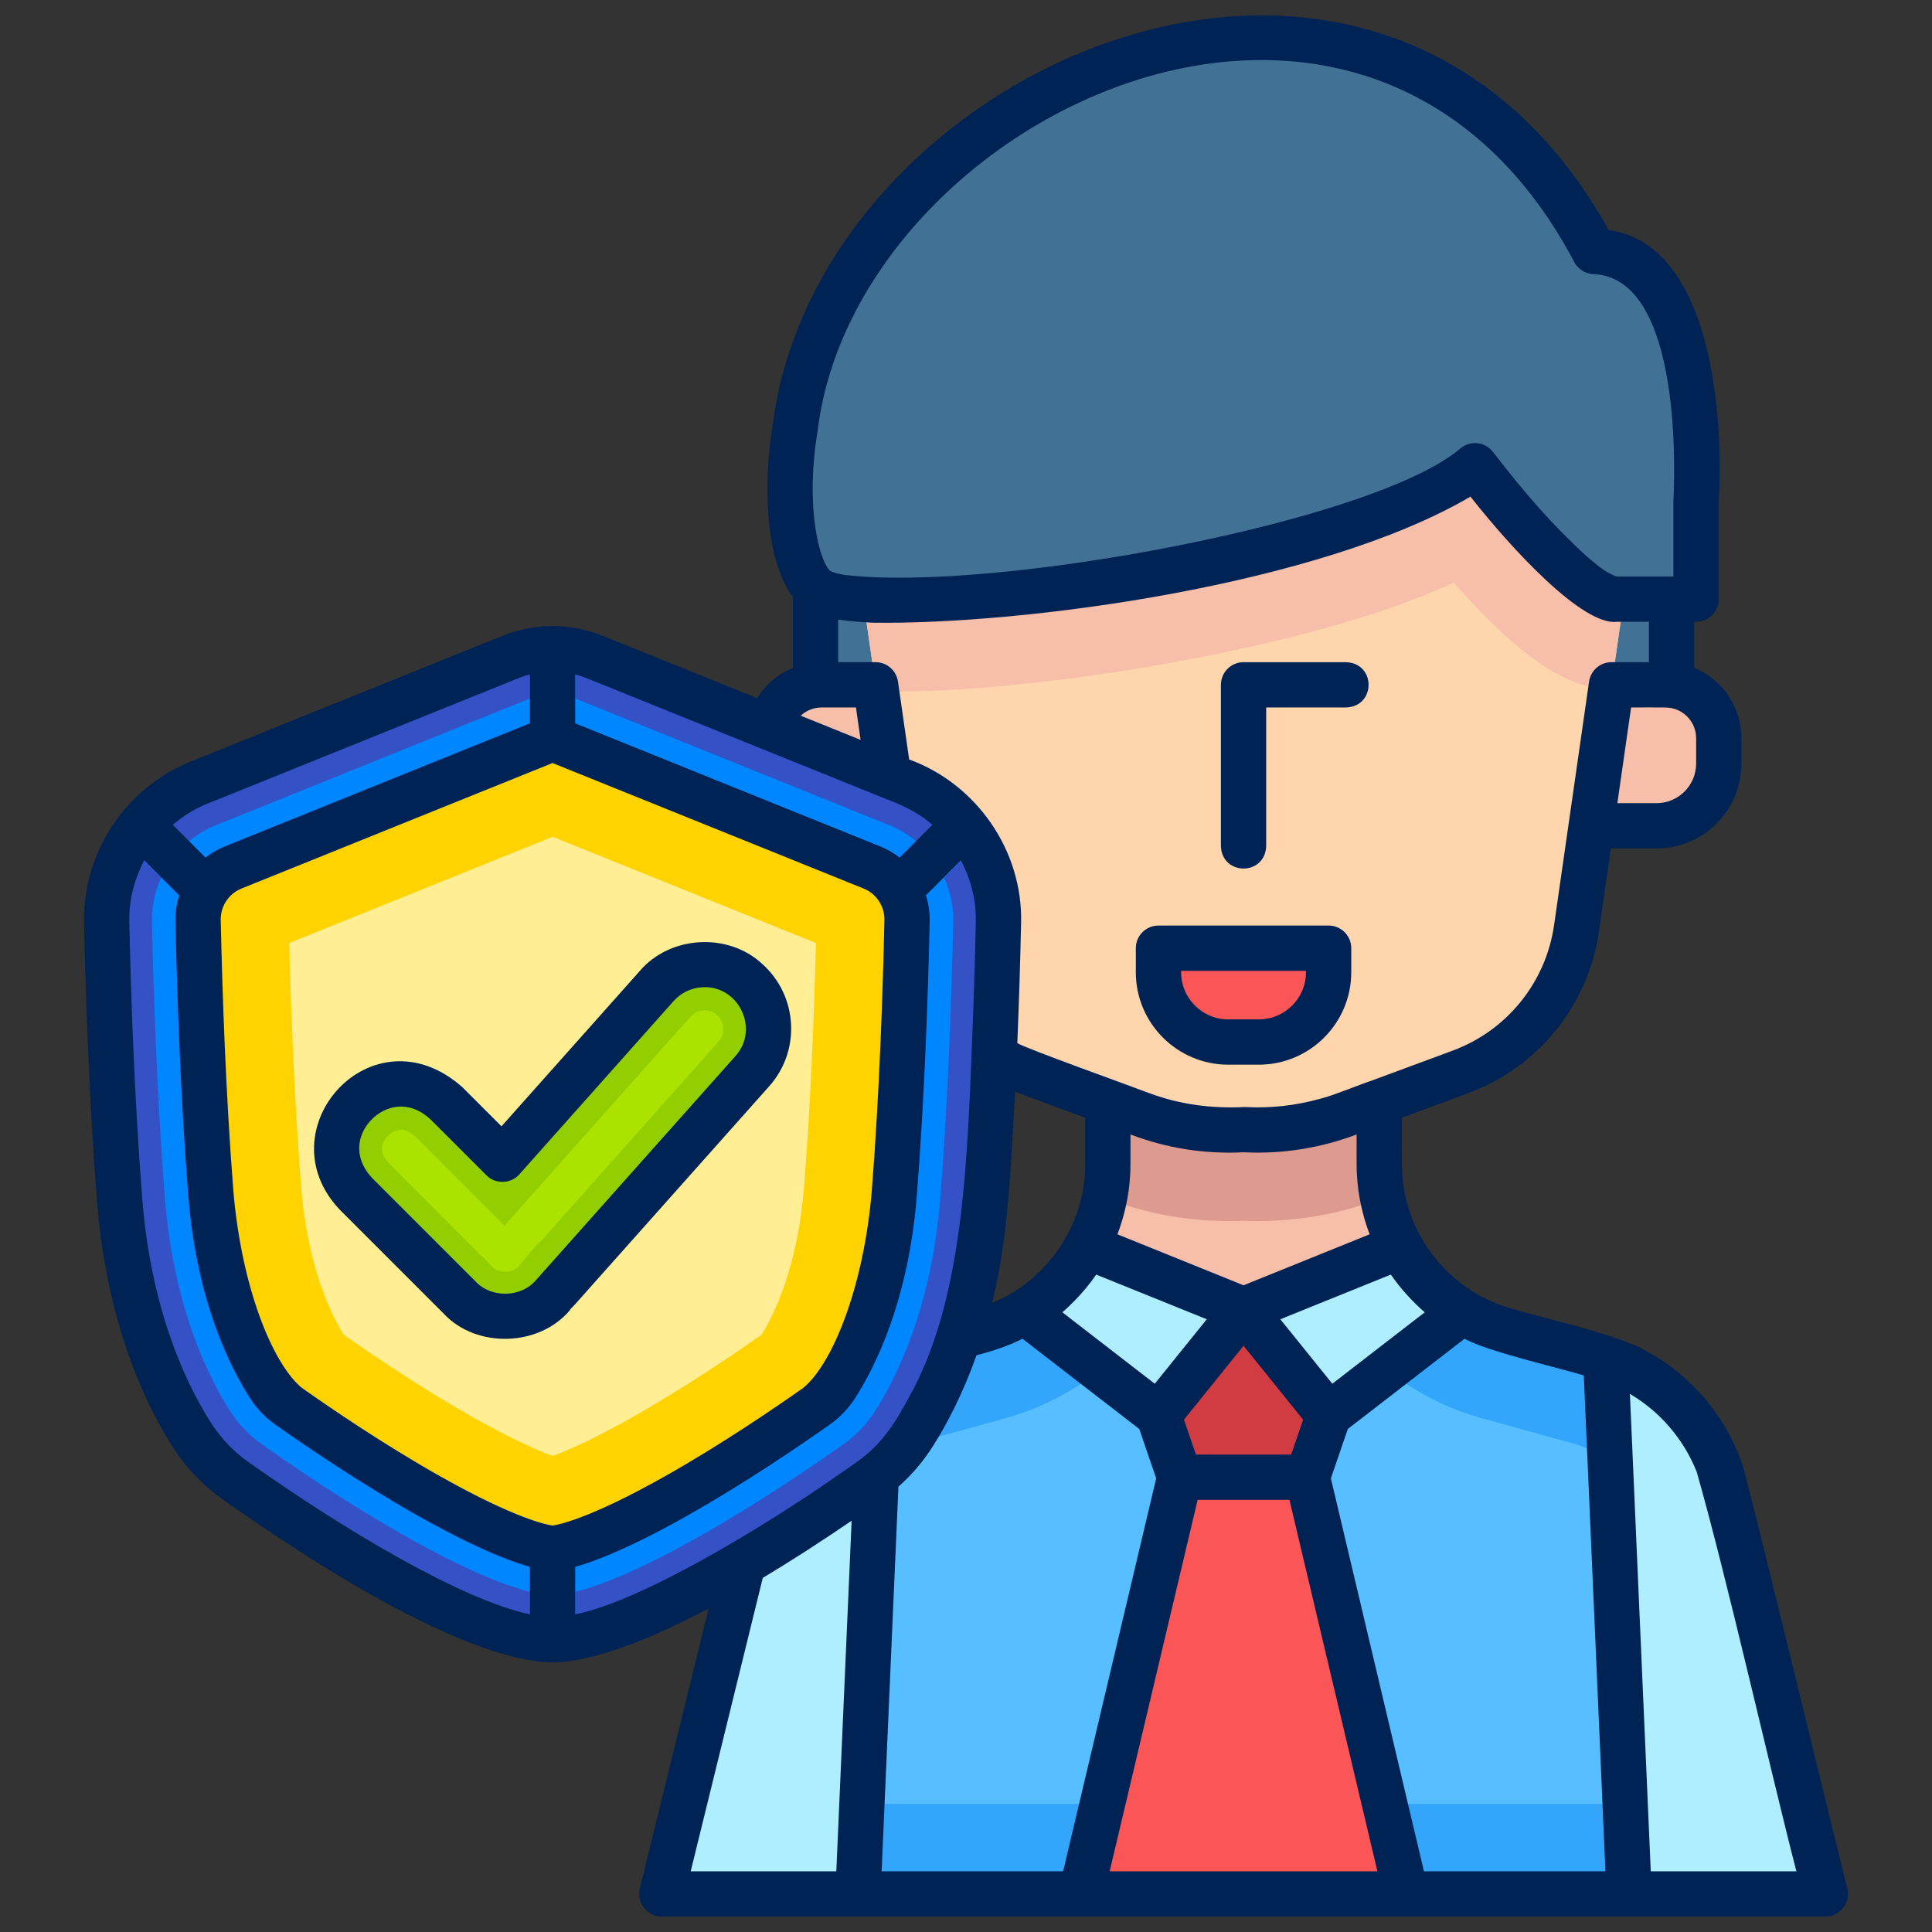 <svg id="Layer_4" viewBox="0 0 512 512" xmlns="http://www.w3.org/2000/svg" data-name="Layer 4"><rect x="0" y="0" width="512" height="512" fill="#333333" stroke="none"/><g><g><path d="m457.25 394.265c-4.15-16.897-17.114-30.229-33.888-34.852l-24.288-6.694c-19.818-5.462-33.548-23.487-33.548-44.044v-16.513l-8.776 3.247c-8.746 3.237-18.007 4.601-27.195 4.082-9.188.519-18.448-.846-27.195-4.082l-8.763-3.243v16.508c0 20.557-13.73 38.582-33.548 44.044l-24.288 6.694c-16.774 4.623-29.737 17.955-33.888 34.852l-26.476 107.784h308.328l-26.476-107.784z" fill="#33a6fb"/><path d="m206.007 478.049 19.175-78.06c2.074-8.445 8.572-15.128 16.957-17.438l24.288-6.693c25.391-6.998 44.328-27.72 49.657-52.768 3.202.339 6.429.51 9.674.51 1.261 0 2.533-.027 3.799-.079 1.266.053 2.539.079 3.8.079 3.248 0 6.479-.171 9.685-.512 5.327 25.051 24.265 45.771 49.656 52.77l24.29 6.693c8.384 2.311 14.881 8.992 16.955 17.438l19.175 78.061h-247.11z" fill="#57bfff"/><path d="m329.556 299.492c-9.188.519-18.448-.846-27.195-4.082l-8.763-3.243v16.508c0 7.808-1.985 15.248-5.527 21.775l41.491 16.772 41.491-16.772c-3.542-6.528-5.527-13.968-5.527-21.775v-16.513l-8.776 3.248c-8.746 3.236-18.007 4.601-27.195 4.082z" fill="#f7bfa9"/><path d="m428.598 158.915c-10.842 0-37.699-35.359-37.699-35.359-33.955 26.999-162.059 42.847-174.675 32.526-.029-.024-.058-.056-.087-.081v25.722c.538-.062 1.082-.102 1.636-.102h14.41c9.108 0 16.491 7.383 16.491 16.491v.945h161.778v-.945c0-9.107 7.383-16.491 16.491-16.491h14.41c.554 0 1.098.04 1.636.102v-22.808h-14.39z" fill="#417195"/><path d="m356.751 295.41c-8.747 3.236-18.007 4.601-27.195 4.082-9.188.519-18.448-.846-27.194-4.082l-8.764-3.243v16.508c0 2.987-.295 5.918-.852 8.767l1.287.477c10.188 3.77 20.86 5.681 31.724 5.681 1.261 0 2.533-.026 3.8-.079 1.266.053 2.539.079 3.8.079 10.862 0 21.535-1.911 31.724-5.682l1.298-.48c-.557-2.848-.852-5.777-.852-8.763v-16.513l-8.775 3.248z" fill="#dd9b90"/><path d="m430.329 158.915-12.527 87.229c-2.493 17.361-14.29 31.963-30.739 38.05l-30.312 11.216c-8.747 3.236-18.007 4.601-27.195 4.082-9.188.519-18.448-.846-27.195-4.082l-30.312-11.216c-16.449-6.087-28.246-20.689-30.739-38.05l-12.527-87.229 160.48-76.813 41.065 76.813z" fill="#ffd5ae"/><path d="m430.329 158.915-41.065-76.813-160.48 76.813 3.485 24.265c1.672.05 3.396.082 5.217.082 23.111 0 56.422-3.971 86.931-10.362 25.133-5.266 45.493-11.444 60.87-18.456.869.983 1.762 1.978 2.671 2.974 15.769 17.274 27.209 24.787 38.933 25.446z" fill="#f7bfa9"/><path d="m449.477 133.122s4.576-65.689-26.965-66.327c0 0-37.919-82.909-129.756-48.47-91.837 34.439-90.085 126.667-76.531 137.756 12.615 10.321 140.719-5.527 174.674-32.526 0 0 26.857 35.359 37.699 35.359h20.879v-25.793z" fill="#417195"/><path d="m307.017 251.413h45.09v6.38c0 10.206-8.286 18.492-18.492 18.492h-8.105c-10.206 0-18.492-8.286-18.492-18.492z" fill="#fb5657"/><g fill="#afeeff"><path d="m233.589 360.07-6.2 141.98h-51.99l26.48-107.78c3.97-16.16 16-29.06 31.71-34.2z"/><path d="m483.729 502.05h-51.99l-6.2-141.97c15.72 5.14 27.74 18.03 31.71 34.19z"/><path d="m271.549 347.77 35.469 27.409 22.545-27.955-41.487-16.771s-.004-.001-.005-.001c-3.845 7.086-9.532 13.089-16.523 17.316l.001.002z"/><path d="m387.576 347.77-35.469 27.409-22.545-27.955 41.487-16.771s.004-.001.005-.001c3.845 7.086 9.532 13.089 16.523 17.316z"/></g><path d="m352.107 375.178-5.635 16.431h-33.819l-5.635-16.431 22.545-27.955z" fill="#d13b42"/><path d="m346.472 391.609 26.156 110.44h-86.131l26.156-110.44z" fill="#fb5657"/><path d="m441.352 181.621h-14.284l-5.365 37.359h17.312c9.108 0 16.491-7.383 16.491-16.491v-6.715c0-7.817-6.337-14.153-14.153-14.153z" fill="#f7bfa9"/><path d="m232.045 181.621h-14.272c-7.817 0-14.153 6.336-14.153 14.153v6.715c0 9.108 7.383 16.491 16.491 16.491h17.3l-5.365-37.359z" fill="#f7bfa9"/></g><g><path d="m135.346 174.225c7.122-2.873 15.08-2.873 22.202 0l82.658 33.351c15.04 6.068 24.758 20.804 24.407 37.018-.426 19.67-1.368 47.372-3.45 73.744-2.507 31.751-12.724 52.211-19.398 62.469-3.005 4.62-6.88 8.603-11.381 11.783-15.717 11.104-61.569 42.082-83.937 42.082s-68.22-30.978-83.937-42.082c-4.501-3.18-8.376-7.163-11.381-11.783-6.674-10.258-16.891-30.719-19.398-62.469-2.082-26.372-3.024-54.074-3.45-73.744-.351-16.214 9.367-30.95 24.407-37.018l82.658-33.351z" fill="#3451c6"/><path d="m146.447 422.672c-12.49 0-42.72-15.655-77.013-39.882-3.315-2.342-6.089-5.211-8.247-8.526-5.527-8.496-15.15-27.182-17.494-56.87-2.088-26.443-3.01-54.326-3.416-73.06-.242-11.154 6.55-21.454 16.899-25.63l82.659-33.351c2.11-.852 4.334-1.284 6.611-1.284 2.276 0 4.5.432 6.61 1.284l82.658 33.351c10.35 4.176 17.142 14.476 16.9 25.63-.406 18.73-1.328 46.609-3.417 73.06-2.343 29.686-11.966 48.373-17.494 56.87-2.156 3.314-4.931 6.183-8.247 8.526-34.292 24.228-64.521 39.882-77.013 39.882z" fill="#0087ff"/><g fill="#0087ff"><path d="m146.447 223.743c3.313 0 6-2.687 6-6v-45.053c-3.958-.818-8.042-.818-12 0v45.053c0 3.313 2.687 6 6 6z"/><path d="m67.989 240.924c0.0 0-15.301-15.301-26.466-26.466-3.046 2.679-5.643 5.807-7.711 9.26 11.084 11.084 25.691 25.691 25.691 25.691 5.768 5.43 13.926-2.696 8.485-8.485z"/><path d="m251.37 214.458-27.599 27.599c-2.343 2.343-2.343 6.142 0 8.485 2.343 2.343 6.143 2.343 8.485 0 0 0 13.779-13.779 26.824-26.824-2.068-3.453-4.665-6.581-7.711-9.26z"/><path d="m146.447 391.174c-3.313 0-6 2.687-6 6v36.876c2.136.393 4.154.622 6.0.622 1.846 0 3.864-.229 6-.622v-36.876c0-3.313-2.687-6-6-6z"/></g><path d="m146.447 410.441c-.332 0-8.409-.157-32.577-13.762-15.32-8.624-29.994-18.663-37.378-23.879-2.044-1.444-3.744-3.196-5.052-5.206-4.894-7.523-13.422-24.173-15.553-51.163-2.065-26.155-2.978-53.787-3.381-72.362-.132-6.102 3.584-11.737 9.248-14.022l82.658-33.351c.649-.262 1.334-.395 2.034-.395s1.385.133 2.034.395l82.659 33.351c5.664 2.285 9.38 7.92 9.248 14.022-.403 18.573-1.316 46.203-3.381 72.362-2.131 26.99-10.659 43.64-15.553 51.163-1.308 2.01-3.007 3.762-5.051 5.206-7.384 5.217-22.058 15.256-37.378 23.879-24.169 13.605-32.245 13.762-32.578 13.762z" fill="#ffd300"/><path d="m146.447 385.816c-3.314-1.168-9.87-3.896-20.804-10.05-13.922-7.837-27.393-17-34.6-22.071-3.174-5.142-9.55-17.869-11.231-39.152-1.796-22.763-2.704-46.75-3.161-64.625l69.796-28.161 69.796 28.162c-.457 17.875-1.365 41.862-3.162 64.625-1.68 21.283-8.057 34.011-11.231 39.153-7.205 5.07-20.675 14.233-34.598 22.071-10.935 6.155-17.491 8.882-20.805 10.05z" fill="#ffee93"/><g><path d="m198.002 260.049c-6.999-6.232-17.723-5.609-23.953 1.39l-40.884 45.921-14.916-14.916c-16.526-15.275-39.279 7.44-23.993 23.994-0-0 27.628 27.628 27.628 27.628 6.57 6.847 18.511 6.5 24.668-.715 0.0 0 52.839-59.348 52.839-59.348 6.231-6.998 5.608-17.722-1.39-23.953z" fill="#93cf00"/><path d="m133.855 336.988c-1.354 0-2.561-.448-3.311-1.23l-27.604-27.608c-2.232-2.5-1.848-4.27-1.357-5.391.839-1.918 2.855-3.364 4.689-3.364 1.164 0 2.403.582 3.688 1.729l23.711 23.712 49.341-55.418c1.289-1.448 2.88-1.664 3.714-1.664.86 0 2.129.218 3.296 1.258 1.337 1.19 1.611 2.654 1.656 3.421.044.767-.059 2.252-1.249 3.589 0 0-33.81 37.975-47.337 53.168l-.176-.067-5.493 6.438c-.763.894-2.097 1.428-3.568 1.428z" fill="#abe200"/></g></g></g><g fill="#002356"><path d="m90.004 320.544 27.588 27.589c8.682 9.313 25.442 8.786 33.515-1.024l-.05-.043c.699-.685 1.427-1.502 2.237-2.412l50.568-56.797c8.42-9.457 7.577-24.002-1.88-32.424q0-.001-.001-.001c-9.045-8.399-24.408-7.508-32.424 1.881-0-0-36.656 41.173-36.656 41.173l-10.421-10.42c-23.813-20.991-52.593 11.175-32.477 32.479zm8.549-23.93c3.421-3.421 9.534-5.451 15.532.025l14.827 14.826c2.316 2.423 6.547 2.299 8.724-.252 0.0 0 40.885-45.922 40.885-45.922 1.947-2.188 4.63-3.485 7.554-3.655 9.629-.646 15.307 11.061 8.825 18.239-.093.108-52.009 58.414-52.922 59.443-1.835 2.152-4.674 3.438-7.786 3.529-3.178.075-6.099-1.059-8.075-3.16-0.0 0-27.537-27.538-27.537-27.538-5.478-6.007-3.446-12.117-.026-15.535z"/><path d="m356.731 175.487h-27.179c-3.313 0-6 2.687-6 6v42.729c.27 7.931 11.723 7.951 12-0-0.0 0-0-36.728-0-36.728h21.179c7.941-.274 7.941-11.726 0-12z"/><path d="m352.097 245.279h-45.09c-3.313 0-6 2.687-6 6v6.38c0 13.505 10.987 24.492 24.492 24.492h8.105c13.505 0 24.492-10.987 24.492-24.492v-6.38c0-3.313-2.687-6-6-6zm-6 12.38c0 6.889-5.604 12.492-12.492 12.492h-8.105c-7.029.012-12.699-5.854-12.492-12.872h33.09z"/><path d="m489.545 500.484c-6.972-27.983-20.196-83.053-27.443-111.212-4.147-13.191-13.423-24.503-25.588-31.089-7.205-4.445-27.624-8.839-35.857-11.382-3.655-1.007-7.072-2.517-10.191-4.437-9.504-5.803-16.339-15.746-18.298-26.714-1.046-4.761-.543-14.538-.653-19.445l17.618-6.519c18.531-6.857 31.788-23.267 34.597-42.824l3.162-22.016h12.112c12.401 0 22.491-10.09 22.491-22.491v-6.715c0-8.358-5.111-15.622-12.518-18.647v-12.213c3.476.235 6.505-2.488 6.489-6.0 0.0 0.0 0-25.596 0-25.596 1.348-21.479-1.357-68.321-29.123-72.199-60.729-109.194-208.808-43.947-221.451 50.836-3.279 19.876-1.106 38.087 5.233 46.363v18.819c-3.94 1.607-7.251 4.417-9.477 8.012l-40.866-16.489c-8.608-3.471-18.086-3.471-26.692 0l-82.658 33.351c-6.77 2.731-12.621 7.041-17.213 12.387-7.125 8.27-11.181 19.043-10.948 30.326.412 18.969 1.348 47.22 3.469 74.086 2.656 33.657 13.89 55.34 20.35 65.27 3.405 5.235 7.762 9.747 12.948 13.411 53.177 37.571 77.583 43.182 87.398 43.182 6.362 0 18.868-2.37 41.352-14.26l-18.227 74.205c-.981 3.631 2.038 7.534 5.827 7.433 27.454.001 83.498-.002 111.099-.001 57.593-.006 140.004.004 197.231.001 3.757.096 6.836-3.787 5.827-7.432zm-39.912-110.458c7.798 27.189 19.395 78.657 26.431 105.889h-38.592l-5.526-126.525c7.97 4.707 14.224 11.955 17.687 20.636zm-29.911-25.524 5.738 131.413h-48.097l-24.663-104.134 4.489-13.088 30.946-23.914c5.987 3.374 24.822 7.646 31.587 9.724zm-186.076 131.413 4.451-101.938c3.641-3.203 6.753-6.892 9.307-10.999 3.258-5.149 7.593-13.117 11.386-23.823 4.149-1.067 8.429-2.443 12.179-4.375l30.946 23.914 4.489 13.088-24.663 104.134h-48.095zm-169.657-260.438 82.447-33.267 82.448 33.267c3.365 1.357 5.573 4.704 5.494 8.328-.4 18.495-1.309 46.004-3.363 72.019-2.22 25.721-10.473 45.607-18.084 51.942-7.29 5.149-21.771 15.057-36.86 23.55-20.16 11.349-28.379 12.809-29.635 12.975-1.256-.166-9.474-1.626-29.634-12.975-15.089-8.493-29.57-18.401-36.858-23.551-7.628-6.334-15.858-26.231-18.086-51.94-2.054-26.03-2.962-53.533-3.363-72.021-.079-3.623 2.129-6.97 5.494-8.327zm88.447 179.765c5.394-1.504 14.618-5.079 29.521-13.469 15.555-8.756 30.42-18.925 37.897-24.207 2.668-1.886 4.895-4.186 6.617-6.834 5.205-8 14.271-25.647 16.506-53.963 2.076-26.299 2.994-54.053 3.398-72.704.05-2.337-.313-4.62-1.011-6.778l9.271-9.271c2.653 4.922 4.093 10.52 3.968 16.313-.062 2.854-.132 5.694-.208 8.521-.156 5.803-.342 11.619-.56 17.393-1.453 35.311-1.949 74.178-17.435 100.944-3.053 5.728-6.64 11.166-11.883 15.164-1.969 1.524-4.046 2.902-6.09 4.333-19.804 13.867-52.753 33.805-69.993 37.131zm225.133-67.464-24.49 18.925-13.777-17.083 29.287-11.839c2.555 3.702 5.598 7.042 8.98 9.998zm-92.677-3.184c2.053-2.114 3.952-4.377 5.624-6.814l29.287 11.839-13.777 17.083-24.49-18.925c1.172-1.005 2.28-2.079 3.356-3.184zm2.695-36.054c.142 15.782-10.026 30.903-24.692 36.74 4.355-16.638 5.096-38.126 6.113-55.974.317.125.63.261.949.379l17.63 6.523zm-104.547 187.374 19.103-77.754c7.062-4.229 14.89-9.239 23.547-15.152l-4.057 92.906h-38.594zm130.717-119.683 15.795-19.585 15.795 19.585-3.171 9.243h-25.248l-3.171-9.243zm45.759-75.586c.029 2.198-.077 8.728.092 10.801.292 5.355 1.463 10.648 3.363 15.659l-33.419 13.51-33.419-13.51c1.882-4.965 3.05-10.208 3.353-15.512.18-2.14.076-8.708.103-10.944 9.606 3.65 19.693 5.253 29.958 4.715 10.181.54 20.439-1.113 29.97-4.72zm89.979-98.291c0 5.785-4.706 10.491-10.491 10.491h-10.388l3.642-25.359c.553.017 9.751-.054 10.04.062 4.104.477 7.198 3.953 7.198 8.091zm-12.518-26.868h-9.92c-2.984 0-5.515 2.193-5.939 5.147l-9.267 64.522c-2.182 15.196-12.482 27.947-26.882 33.275l-21.536 7.969c-3.152 1.047-10.2 3.965-13.345 4.719-6.563 1.866-13.335 2.633-20.204 2.247-8.693.465-17.272-.653-25.452-3.719-2.811-1.125-32.938-11.911-34.83-13.202.435-10.57.773-21.429.999-31.856.479-19.185-11.826-36.84-29.664-43.319l-2.964-20.636c-.425-2.954-2.955-5.147-5.939-5.147h-9.908v-11.306c3.089.488 6.198.718 9.329.843 40.248.54 118.234-9.934 158.238-33.412 10.975 13.954 29.822 34.36 38.895 33.168-0.0 0 8.39 0 8.39 0v10.707zm-220.245-61.715c10.403-82.916 145.291-148.091 200.313-44.616.958 2.096 3.031 3.457 5.335 3.504 22.29.985 21.691 48.255 21.102 59.914-.01.138-.015.276-.015.414v19.793h-.469c-.007 0-.013-.001-.02-.001h-14.347c-.155-.026-.301-.053-.459-.088-2.904-1.023-5.22-3.217-7.558-5.161-9.007-8.172-16.438-16.706-24.948-27.739-.977-1.285-2.43-2.123-4.031-2.323-1.603-.199-3.217.252-4.48 1.257-22.738 19.635-123.799 38.339-163.226 33.645-1.368-.243-2.762-.449-3.979-1.124-2.468-2.193-6.791-15.796-3.216-37.474zm.072 73.777c.317-.024.635-.062.958-.063-0.0 0 9.071 0 9.071 0l1.234 8.591-15.869-6.403c1.238-1.156 2.836-1.922 4.606-2.125zm-15.155 10.81c.002.002 31.592 12.747 31.597 12.749 0.0 0.0.927.374.927.374 4.535 1.717 9.365 3.837 12.905 7.122l-8.677 8.677c-1.511-1.191-3.193-2.192-5.028-2.933l-80.938-32.657v-12.961c.963.254 1.919.547 2.856.925l46.358 18.705zm-146.728 14.646 82.658-33.351c.937-.378 1.893-.671 2.855-.925v12.961l-80.938 32.657c-1.835.741-3.517 1.741-5.028 2.933l-8.677-8.678c2.681-2.315 5.743-4.231 9.129-5.598zm1.226 164.396c-5.838-8.975-15.998-28.66-18.445-59.671-2.099-26.584-3.026-54.589-3.434-73.401-.126-5.793 1.314-11.391 3.967-16.313l9.271 9.272c-.698 2.157-1.061 4.439-1.011 6.775.404 18.645 1.321 46.394 3.398 72.705 2.235 28.312 11.3 45.962 16.505 53.963 1.725 2.65 3.951 4.949 6.619 6.834 7.477 5.282 22.342 15.451 37.896 24.207 14.903 8.39 24.127 11.964 29.521 13.468v12.575c-18.211-3.834-49.452-22.581-74.475-40.261-3.939-2.783-7.24-6.199-9.813-10.153zm237.926 118.513 23.314-98.439h24.328l23.314 98.439z"/></g></svg>